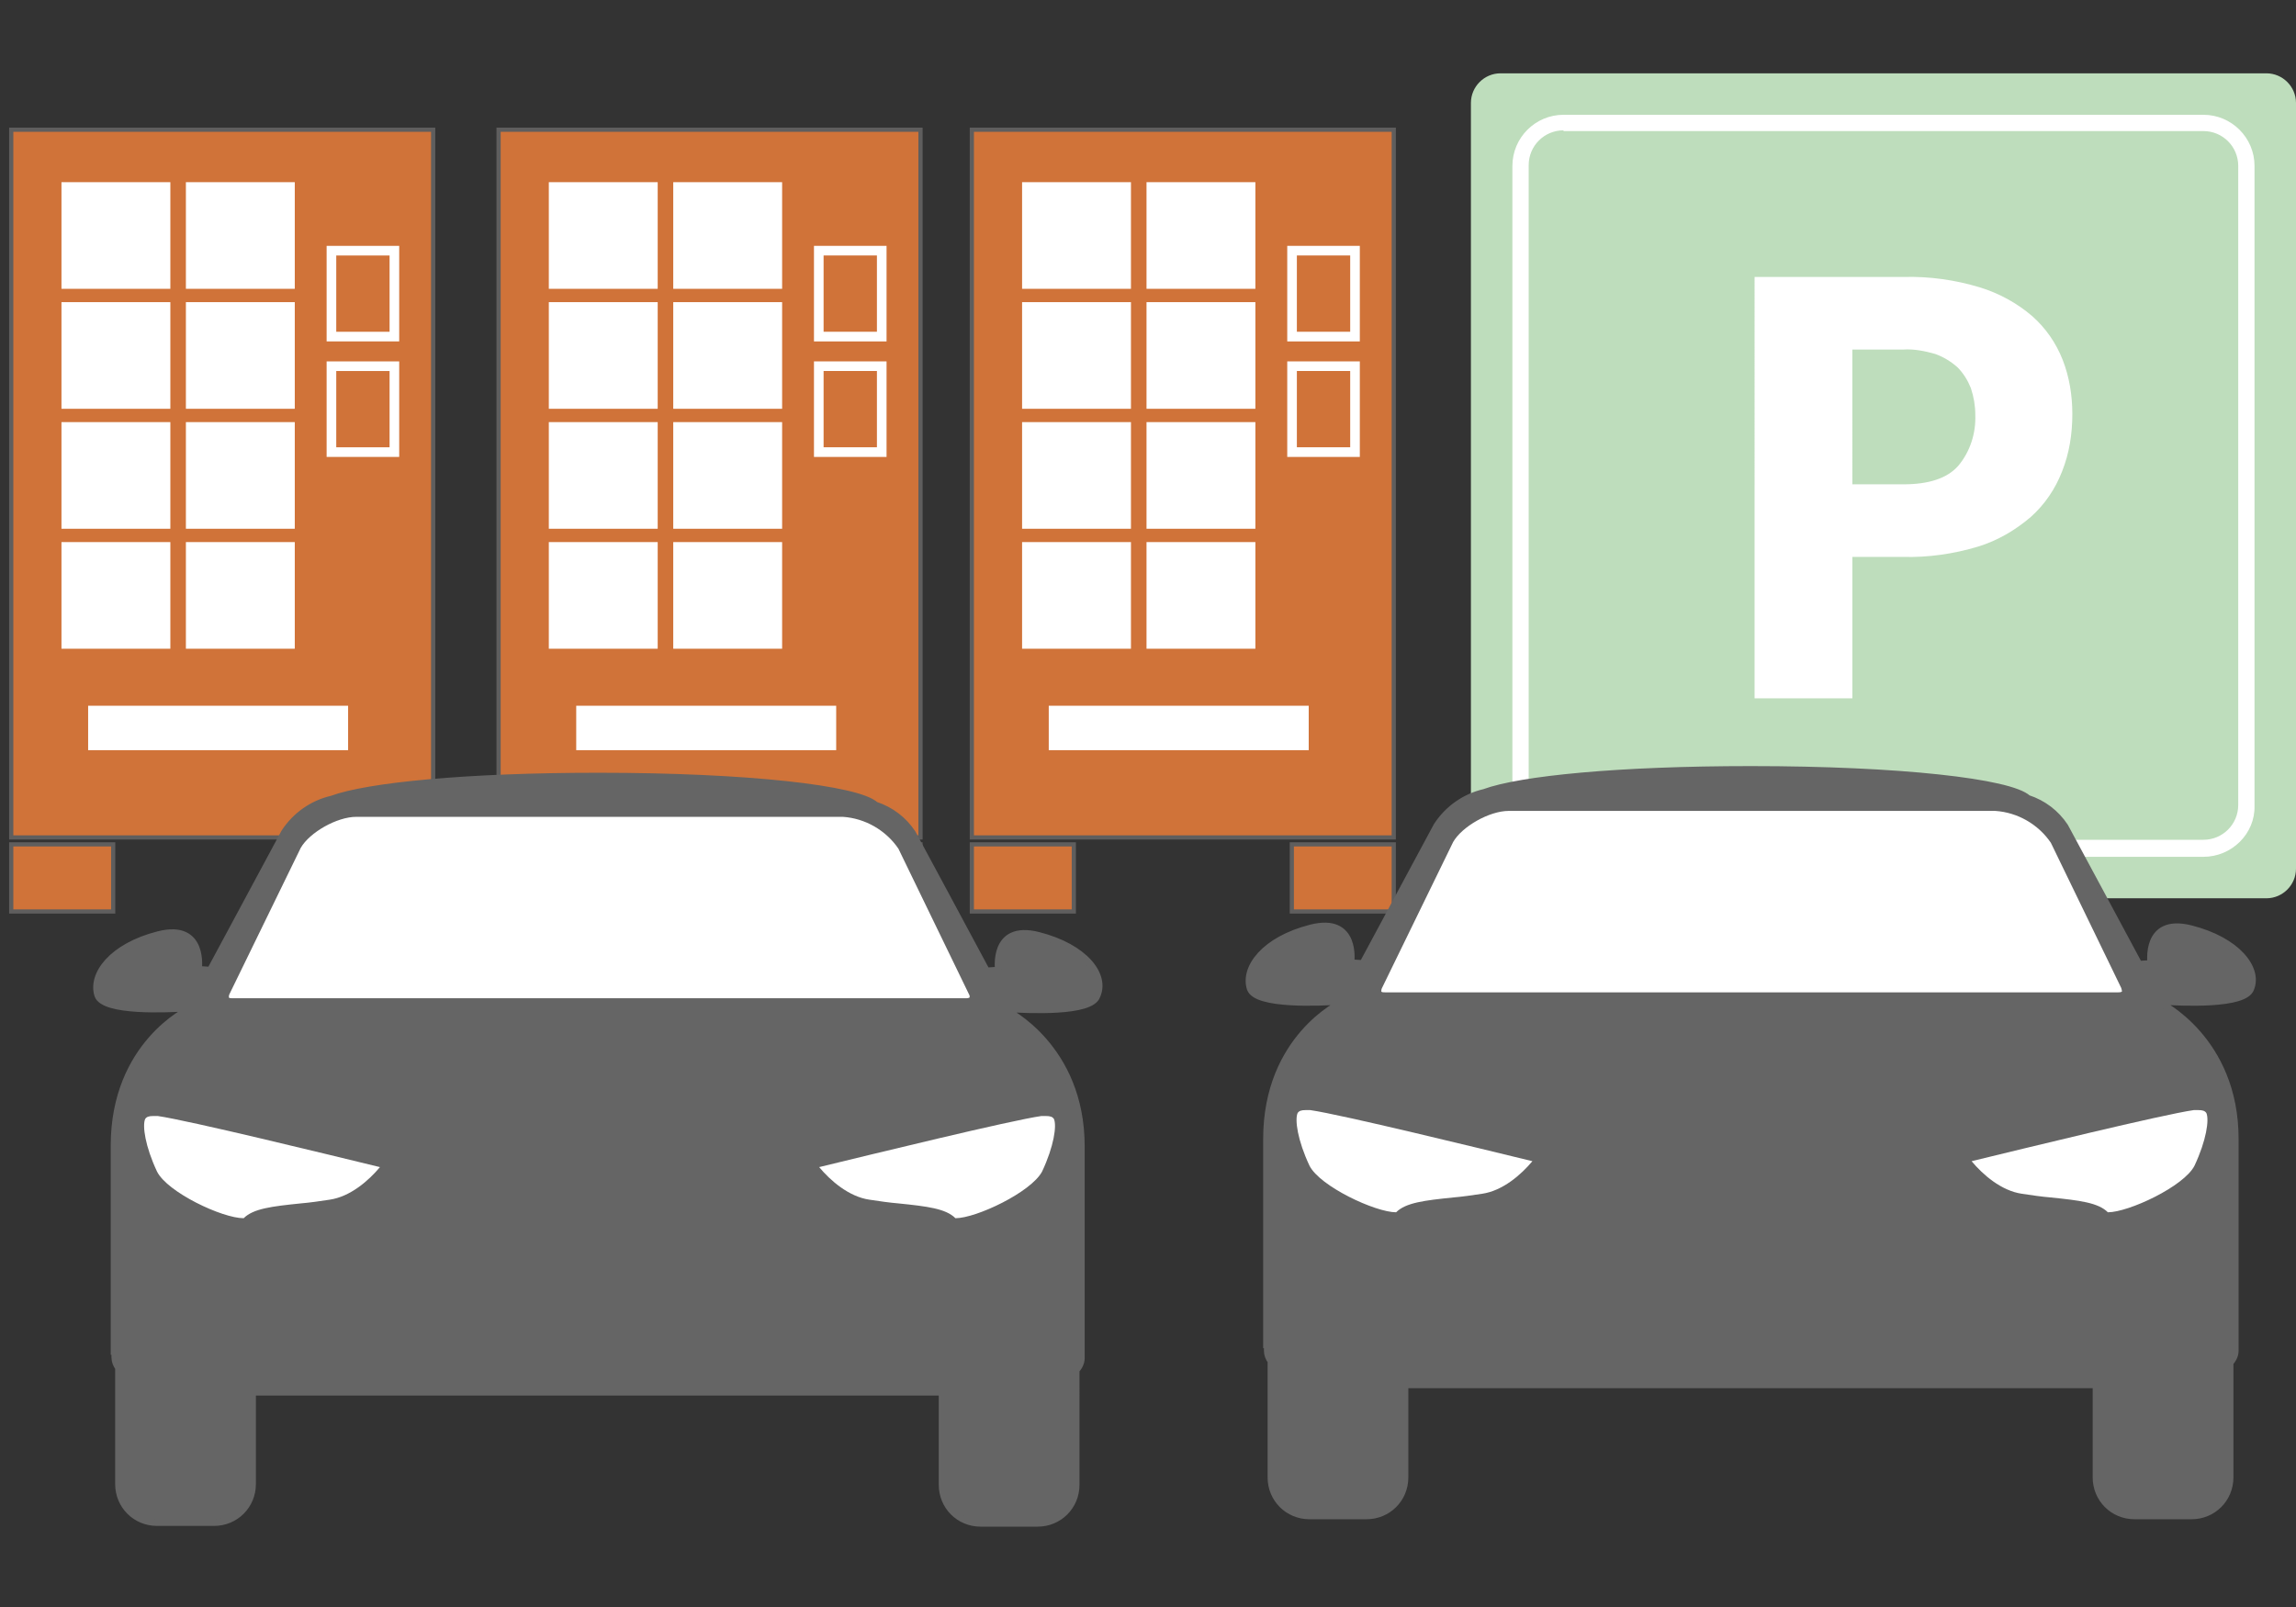 <?xml version="1.0" encoding="utf-8"?>
<!-- Generator: Adobe Illustrator 27.2.0, SVG Export Plug-In . SVG Version: 6.00 Build 0)  -->
<svg version="1.1" id="_03" xmlns="http://www.w3.org/2000/svg" xmlns:xlink="http://www.w3.org/1999/xlink" x="0px" y="0px"
	 width="310px" height="217px" viewBox="0 0 310 217" style="enable-background:new 0 0 310 217;" xml:space="preserve">
<rect x="0" y="0" width="310" height="217" fill="#333333" stroke="none"/>
<style type="text/css">
	.st0{clip-path:url(#SVGID_00000008120146462768040990000011474770407334941877_);}
	.st1{fill:none;stroke:#5F5E5E;stroke-width:1.133;}
	.st2{clip-path:url(#SVGID_00000101070627622110985920000005859726214487758526_);}
	.st3{fill:#D07339;}
	.st4{fill:#FFFFFF;}
	.st5{clip-path:url(#SVGID_00000165950567669200324750000012928930058374172088_);}
	.st6{fill:#BEDDBC;}
	.st7{fill:#656565;}
	.st8{fill:none;stroke:#656565;stroke-width:0.902;}
</style>
<g id="グループ_5324" transform="translate(0 0)">
	<g>
		<defs>
			<rect id="SVGID_1_" x="0" y="9.9" width="309.9" height="197.2"/>
		</defs>
		<clipPath id="SVGID_00000109006934930762635010000014778682456776225417_">
			<use xlink:href="#SVGID_1_"  style="overflow:visible;"/>
		</clipPath>
		<g id="グループ_5323" style="clip-path:url(#SVGID_00000109006934930762635010000014778682456776225417_);">
			<rect id="長方形_3530" x="1.8" y="17.8" class="st1" width="56.4" height="95"/>
		</g>
	</g>
</g>
<rect id="長方形_3532" x="8.3" y="24.6" class="st1" width="14.7" height="14.4"/>
<rect id="長方形_3533" x="25.1" y="24.6" class="st1" width="14.7" height="14.4"/>
<rect id="長方形_3534" x="8.3" y="40.8" class="st1" width="14.7" height="14.4"/>
<rect id="長方形_3535" x="25.1" y="40.8" class="st1" width="14.7" height="14.4"/>
<rect id="長方形_3536" x="8.3" y="57" class="st1" width="14.7" height="14.4"/>
<rect id="長方形_3537" x="25.1" y="57" class="st1" width="14.7" height="14.4"/>
<rect id="長方形_3538" x="8.3" y="73.2" class="st1" width="14.7" height="14.4"/>
<rect id="長方形_3539" x="25.1" y="73.2" class="st1" width="14.7" height="14.4"/>
<g id="グループ_5326" transform="translate(0 0)">
	<g>
		<defs>
			<rect id="SVGID_00000178170241232609548610000001646985820632659899_" x="0" y="9.9" width="309.9" height="197.2"/>
		</defs>
		<clipPath id="SVGID_00000143582074575007772150000016275070126110327186_">
			<use xlink:href="#SVGID_00000178170241232609548610000001646985820632659899_"  style="overflow:visible;"/>
		</clipPath>
		<g id="グループ_5325" style="clip-path:url(#SVGID_00000143582074575007772150000016275070126110327186_);">
			<rect id="長方形_3540" x="1.8" y="114.3" class="st1" width="13.2" height="8.5"/>
		</g>
	</g>
</g>
<rect id="長方形_3542" x="45" y="114.3" class="st1" width="13.2" height="8.5"/>
<rect id="長方形_3543" x="11.9" y="95.3" class="st1" width="35.1" height="6"/>
<path id="パス_4606" class="st1" d="M53.9,46.1h-9.8V33.2h9.8V46.1z M45.4,44.8h7.2V34.5h-7.2V44.8z"/>
<path id="パス_4607" class="st1" d="M53.9,61.7h-9.8V48.8h9.8V61.7z M45.4,60.4h7.2V50.1h-7.2V60.4z"/>
<rect id="長方形_3544" x="1.8" y="17.8" class="st3" width="56.4" height="95"/>
<rect id="長方形_3545" x="8.3" y="24.6" class="st4" width="14.7" height="14.4"/>
<rect id="長方形_3546" x="25.1" y="24.6" class="st4" width="14.7" height="14.4"/>
<rect id="長方形_3547" x="8.3" y="40.8" class="st4" width="14.7" height="14.4"/>
<rect id="長方形_3548" x="25.1" y="40.8" class="st4" width="14.7" height="14.4"/>
<rect id="長方形_3549" x="8.3" y="57" class="st4" width="14.7" height="14.4"/>
<rect id="長方形_3550" x="25.1" y="57" class="st4" width="14.7" height="14.4"/>
<rect id="長方形_3551" x="8.3" y="73.2" class="st4" width="14.7" height="14.4"/>
<rect id="長方形_3552" x="25.1" y="73.2" class="st4" width="14.7" height="14.4"/>
<rect id="長方形_3553" x="1.8" y="114.3" class="st3" width="13.2" height="8.5"/>
<rect id="長方形_3554" x="45" y="114.3" class="st3" width="13.2" height="8.5"/>
<rect id="長方形_3555" x="11.9" y="95.3" class="st4" width="35.1" height="6"/>
<path id="パス_4608" class="st4" d="M53.9,46.1h-9.8V33.2h9.8V46.1z M45.4,44.8h7.2V34.5h-7.2V44.8z"/>
<path id="パス_4609" class="st4" d="M53.9,61.7h-9.8V48.8h9.8V61.7z M45.4,60.4h7.2V50.1h-7.2V60.4z"/>
<rect id="長方形_3556" x="67.6" y="17.8" class="st1" width="56.4" height="95"/>
<rect id="長方形_3557" x="74.1" y="24.6" class="st1" width="14.7" height="14.4"/>
<rect id="長方形_3558" x="90.9" y="24.6" class="st1" width="14.7" height="14.4"/>
<rect id="長方形_3559" x="74.1" y="40.8" class="st1" width="14.7" height="14.4"/>
<rect id="長方形_3560" x="90.9" y="40.8" class="st1" width="14.7" height="14.4"/>
<rect id="長方形_3561" x="74.1" y="57" class="st1" width="14.7" height="14.4"/>
<rect id="長方形_3562" x="90.9" y="57" class="st1" width="14.7" height="14.4"/>
<rect id="長方形_3563" x="74.1" y="73.2" class="st1" width="14.7" height="14.4"/>
<rect id="長方形_3564" x="90.9" y="73.2" class="st1" width="14.7" height="14.4"/>
<rect id="長方形_3565" x="67.6" y="114.3" class="st1" width="13.2" height="8.5"/>
<rect id="長方形_3566" x="110.8" y="114.3" class="st1" width="13.2" height="8.5"/>
<rect id="長方形_3567" x="77.8" y="95.3" class="st1" width="35.1" height="6"/>
<path id="パス_4610" class="st1" d="M119.7,46.1h-9.8V33.2h9.8V46.1z M111.2,44.8h7.2V34.5h-7.2V44.8z"/>
<path id="パス_4611" class="st1" d="M119.7,61.7h-9.8V48.8h9.8V61.7z M111.2,60.4h7.2V50.1h-7.2V60.4z"/>
<rect id="長方形_3568" x="67.6" y="17.8" class="st3" width="56.4" height="95"/>
<rect id="長方形_3569" x="74.1" y="24.6" class="st4" width="14.7" height="14.4"/>
<rect id="長方形_3570" x="90.9" y="24.6" class="st4" width="14.7" height="14.4"/>
<rect id="長方形_3571" x="74.1" y="40.8" class="st4" width="14.7" height="14.4"/>
<rect id="長方形_3572" x="90.9" y="40.8" class="st4" width="14.7" height="14.4"/>
<rect id="長方形_3573" x="74.1" y="57" class="st4" width="14.7" height="14.4"/>
<rect id="長方形_3574" x="90.9" y="57" class="st4" width="14.7" height="14.4"/>
<rect id="長方形_3575" x="74.1" y="73.2" class="st4" width="14.7" height="14.4"/>
<rect id="長方形_3576" x="90.9" y="73.2" class="st4" width="14.7" height="14.4"/>
<rect id="長方形_3577" x="67.6" y="114.3" class="st3" width="13.2" height="8.5"/>
<rect id="長方形_3578" x="110.8" y="114.3" class="st3" width="13.2" height="8.5"/>
<rect id="長方形_3579" x="77.8" y="95.3" class="st4" width="35.1" height="6"/>
<path id="パス_4612" class="st4" d="M119.7,46.1h-9.8V33.2h9.8V46.1z M111.2,44.8h7.2V34.5h-7.2V44.8z"/>
<path id="パス_4613" class="st4" d="M119.7,61.7h-9.8V48.8h9.8V61.7z M111.2,60.4h7.2V50.1h-7.2V60.4z"/>
<rect id="長方形_3580" x="131.5" y="17.8" class="st1" width="56.4" height="95"/>
<rect id="長方形_3581" x="138" y="24.6" class="st1" width="14.7" height="14.4"/>
<rect id="長方形_3582" x="154.8" y="24.6" class="st1" width="14.7" height="14.4"/>
<rect id="長方形_3583" x="138" y="40.8" class="st1" width="14.7" height="14.4"/>
<rect id="長方形_3584" x="154.8" y="40.8" class="st1" width="14.7" height="14.4"/>
<rect id="長方形_3585" x="138" y="57" class="st1" width="14.7" height="14.4"/>
<rect id="長方形_3586" x="154.8" y="57" class="st1" width="14.7" height="14.4"/>
<rect id="長方形_3587" x="138" y="73.2" class="st1" width="14.7" height="14.4"/>
<rect id="長方形_3588" x="154.8" y="73.2" class="st1" width="14.7" height="14.4"/>
<rect id="長方形_3589" x="131.5" y="114.3" class="st1" width="13.2" height="8.5"/>
<rect id="長方形_3590" x="174.7" y="114.3" class="st1" width="13.2" height="8.5"/>
<rect id="長方形_3591" x="141.6" y="95.3" class="st1" width="35.1" height="6"/>
<path id="パス_4614" class="st1" d="M183.6,46.1h-9.8V33.2h9.8V46.1z M175.1,44.8h7.2V34.5h-7.2V44.8z"/>
<path id="パス_4615" class="st1" d="M183.6,61.7h-9.8V48.8h9.8V61.7z M175.1,60.4h7.2V50.1h-7.2V60.4z"/>
<rect id="長方形_3592" x="131.5" y="17.8" class="st3" width="56.4" height="95"/>
<rect id="長方形_3593" x="138" y="24.6" class="st4" width="14.7" height="14.4"/>
<rect id="長方形_3594" x="154.8" y="24.6" class="st4" width="14.7" height="14.4"/>
<rect id="長方形_3595" x="138" y="40.8" class="st4" width="14.7" height="14.4"/>
<rect id="長方形_3596" x="154.8" y="40.8" class="st4" width="14.7" height="14.4"/>
<rect id="長方形_3597" x="138" y="57" class="st4" width="14.7" height="14.4"/>
<rect id="長方形_3598" x="154.8" y="57" class="st4" width="14.7" height="14.4"/>
<rect id="長方形_3599" x="138" y="73.2" class="st4" width="14.7" height="14.4"/>
<rect id="長方形_3600" x="154.8" y="73.2" class="st4" width="14.7" height="14.4"/>
<rect id="長方形_3601" x="131.5" y="114.3" class="st3" width="13.2" height="8.5"/>
<rect id="長方形_3602" x="174.7" y="114.3" class="st3" width="13.2" height="8.5"/>
<rect id="長方形_3603" x="141.6" y="95.3" class="st4" width="35.1" height="6"/>
<path id="パス_4616" class="st4" d="M183.6,46.1h-9.8V33.2h9.8V46.1z M175.1,44.8h7.2V34.5h-7.2V44.8z"/>
<path id="パス_4617" class="st4" d="M183.6,61.7h-9.8V48.8h9.8V61.7z M175.1,60.4h7.2V50.1h-7.2V60.4z"/>
<g id="グループ_5328" transform="translate(0 0)">
	<g>
		<defs>
			<rect id="SVGID_00000163780889934319961070000002423767629282250669_" x="0" y="9.9" width="309.9" height="197.2"/>
		</defs>
		<clipPath id="SVGID_00000103946078759880902820000000416698964119981484_">
			<use xlink:href="#SVGID_00000163780889934319961070000002423767629282250669_"  style="overflow:visible;"/>
		</clipPath>
		<g id="グループ_5327" style="clip-path:url(#SVGID_00000103946078759880902820000000416698964119981484_);">
			<path id="長方形_3604" class="st6" d="M202.6,9.9H306c2.2,0,4,1.8,4,4v103.4c0,2.2-1.8,4-4,4l0,0H202.6c-2.2,0-4-1.8-4-4
				c0,0,0,0,0,0V13.9C198.6,11.7,200.4,9.9,202.6,9.9z"/>
			<path id="パス_4618" class="st4" d="M250.1,75.3v19h-13.2V37.4h20.1c3.5-0.1,7,0.4,10.3,1.4c2.6,0.8,5,2.1,7.1,3.9
				c1.8,1.6,3.2,3.6,4.1,5.9c0.9,2.3,1.3,4.8,1.3,7.3c0,2.7-0.4,5.3-1.4,7.8c-0.9,2.3-2.3,4.4-4.2,6.1c-2.1,1.8-4.5,3.2-7.1,4
				c-3.3,1-6.8,1.5-10.2,1.4H250.1z M250.1,65.4h6.9c3.4,0,5.9-0.8,7.4-2.5c1.6-1.9,2.4-4.4,2.3-6.9c0-1.2-0.2-2.4-0.6-3.6
				c-0.4-1-1-2-1.8-2.8c-0.9-0.8-1.9-1.4-3-1.8c-1.4-0.4-2.9-0.7-4.3-0.6h-6.9V65.4z"/>
			<path id="パス_4619" class="st4" d="M297.5,115.7h-86.4c-3.8,0-6.9-3.1-6.9-6.9V22.4c0-3.8,3.1-6.9,6.9-6.9h86.4
				c3.8,0,6.9,3.1,6.9,6.9v86.4C304.5,112.6,301.3,115.7,297.5,115.7 M211.1,17.6c-2.6,0-4.7,2.1-4.7,4.7v86.4
				c0,2.6,2.1,4.7,4.7,4.7h86.4c2.6,0,4.7-2.1,4.7-4.7V22.4c0-2.6-2.1-4.7-4.7-4.7H211.1z"/>
			<path id="パス_4620" class="st7" d="M140.2,126.3c-6.3-1.6-5.4,4.7-5.4,4.7l-1.6,0.1c-3.1-5.8-7.9-14.7-10-18.6
				c-1.2-1.8-2.9-3.1-5-3.8c-2.4-2.2-17.3-3.9-37.4-3.9c-17.8,0-31.1,1.3-36,3.1c-2.6,0.6-4.9,2.2-6.4,4.5l-10,18.6l-1.6-0.1
				c0,0,0.9-6.3-5.4-4.7c-6.3,1.6-9.1,5.4-8.2,8.2c0.8,2.3,9.3,1.9,12.4,1.7l-0.1,0.2c0,0-10.1,4.7-10.1,18.4v27.8h0.1
				c0,0.5,0,0.8,0,0.8c0,0.5,0.2,1,0.5,1.4v15.7c0,2.9,2.3,5.2,5.2,5.2c0,0,0,0,0,0h7.7c2.9,0,5.2-2.3,5.2-5.2c0,0,0,0,0,0V188h93.1
				v12.5c0,2.9,2.3,5.2,5.2,5.2c0,0,0,0,0,0h7.7c2.9,0,5.2-2.3,5.2-5.2c0,0,0,0,0,0V185c0.4-0.4,0.7-1,0.7-1.6c0-0.2,0-0.5,0-0.8
				l0,0v-27.8c0-13.5-10.2-18.4-10.2-18.4s0-0.1-0.1-0.2c3.2,0.2,11.6,0.6,12.4-1.7C149.4,131.7,146.6,127.9,140.2,126.3"/>
			<path id="パス_4621" class="st8" d="M140.2,126.3c-6.3-1.6-5.4,4.7-5.4,4.7l-1.6,0.1c-3.1-5.8-7.9-14.7-10-18.6
				c-1.2-1.8-2.9-3.1-5-3.8c-2.4-2.2-17.3-3.9-37.4-3.9c-17.8,0-31.1,1.3-36,3.1c-2.6,0.6-4.9,2.2-6.4,4.5l-10,18.6l-1.6-0.1
				c0,0,0.9-6.3-5.4-4.7c-6.3,1.6-9.1,5.4-8.2,8.2c0.8,2.3,9.3,1.9,12.4,1.7l-0.1,0.2c0,0-10.1,4.7-10.1,18.4v27.8h0.1
				c0,0.5,0,0.8,0,0.8c0,0.5,0.2,1,0.5,1.4v15.7c0,2.9,2.3,5.2,5.2,5.2c0,0,0,0,0,0h7.7c2.9,0,5.2-2.3,5.2-5.2c0,0,0,0,0,0V188h93.1
				v12.5c0,2.9,2.3,5.2,5.2,5.2c0,0,0,0,0,0h7.7c2.9,0,5.2-2.3,5.2-5.2c0,0,0,0,0,0V185c0.4-0.4,0.7-1,0.7-1.6c0-0.2,0-0.5,0-0.8
				l0,0v-27.8c0-13.5-10.2-18.4-10.2-18.4s0-0.1-0.1-0.2c3.2,0.2,11.6,0.6,12.4-1.7C149.4,131.7,146.5,127.9,140.2,126.3z"/>
			<path id="パス_4622" class="st4" d="M31.4,134.8c-0.2,0-0.4,0-0.5-0.1c0-0.2,0-0.3,0.1-0.5l9.6-19.7c1.2-2.1,4.9-4.2,7.5-4.2
				h65.7c3,0.2,5.8,1.8,7.5,4.3l9.5,19.6c0.2,0.3,0.1,0.5,0.1,0.5c-0.2,0.1-0.3,0.1-0.5,0.1L31.4,134.8z"/>
			<path id="パス_4623" class="st4" d="M129,164.5c-1.3-1.3-3.8-1.6-7.7-2c-1.2-0.1-2.6-0.3-3.9-0.5c-2.8-0.4-5.3-2.6-6.8-4.4
				c7-1.7,25.8-6.3,30-6.9c0.2,0,0.4,0,0.6,0c0.6,0,0.9,0.1,1.1,0.4c0.4,0.9,0,3.7-1.6,7.1C139.2,161,131.8,164.5,129,164.5
				L129,164.5z"/>
			<path id="パス_4624" class="st4" d="M32.9,164.5c1.3-1.3,3.8-1.6,7.7-2c1.2-0.1,2.6-0.3,3.9-0.5c2.8-0.4,5.3-2.6,6.8-4.4
				c-7-1.7-25.8-6.3-30-6.9c-0.2,0-0.4,0-0.6,0c-0.6,0-0.9,0.1-1.1,0.4c-0.4,0.9,0,3.7,1.6,7.1C22.6,161,30,164.5,32.9,164.5
				L32.9,164.5z"/>
			<path id="パス_4625" class="st7" d="M295.8,125.4c-6.3-1.6-5.4,4.7-5.4,4.7l-1.6,0.1c-3.1-5.8-7.9-14.7-10-18.6
				c-1.2-1.8-2.9-3.1-5-3.8c-2.4-2.2-17.3-3.9-37.4-3.9c-17.8,0-31.1,1.3-36,3.1c-2.6,0.6-4.9,2.2-6.4,4.5l-10,18.6l-1.6-0.1
				c0,0,0.9-6.3-5.4-4.7c-6.3,1.6-9.1,5.4-8.2,8.2c0.8,2.3,9.3,1.9,12.4,1.7l-0.1,0.2c0,0-10.1,4.7-10.1,18.4v27.8h0.1
				c0,0.5,0,0.8,0,0.8c0,0.5,0.2,1,0.5,1.4v15.7c0,2.9,2.3,5.2,5.2,5.2c0,0,0,0,0,0h7.7c2.9,0,5.2-2.3,5.2-5.2c0,0,0,0,0,0v-12.5
				H283v12.5c0,2.9,2.3,5.2,5.2,5.2c0,0,0,0,0,0h7.7c2.9,0,5.2-2.3,5.2-5.2c0,0,0,0,0,0v-15.5c0.4-0.4,0.7-1,0.7-1.6
				c0-0.2,0-0.5,0-0.8l0,0v-27.8c0-13.5-10.2-18.4-10.2-18.4s0-0.1-0.1-0.2c3.2,0.2,11.6,0.6,12.4-1.7
				C305,130.8,302.2,127,295.8,125.4"/>
			<path id="パス_4626" class="st8" d="M295.8,125.4c-6.3-1.6-5.4,4.7-5.4,4.7l-1.6,0.1c-3.1-5.8-7.9-14.7-10-18.6
				c-1.2-1.8-2.9-3.1-5-3.8c-2.4-2.2-17.3-3.9-37.4-3.9c-17.8,0-31.1,1.3-36,3.1c-2.6,0.6-4.9,2.2-6.4,4.5l-10,18.6l-1.6-0.1
				c0,0,0.9-6.3-5.4-4.7c-6.3,1.6-9.1,5.4-8.2,8.2c0.8,2.3,9.3,1.9,12.4,1.7l-0.1,0.2c0,0-10.1,4.7-10.1,18.4v27.8h0.1
				c0,0.5,0,0.8,0,0.8c0,0.5,0.2,1,0.5,1.4v15.7c0,2.9,2.3,5.2,5.2,5.2c0,0,0,0,0,0h7.7c2.9,0,5.2-2.3,5.2-5.2c0,0,0,0,0,0v-12.5
				H283v12.5c0,2.9,2.3,5.2,5.2,5.2c0,0,0,0,0,0h7.7c2.9,0,5.2-2.3,5.2-5.2c0,0,0,0,0,0v-15.5c0.4-0.4,0.7-1,0.7-1.6
				c0-0.2,0-0.5,0-0.8l0,0v-27.8c0-13.5-10.2-18.4-10.2-18.4s0-0.1-0.1-0.2c3.2,0.2,11.6,0.6,12.4-1.7
				C305,130.8,302.1,127,295.8,125.4z"/>
			<path id="パス_4627" class="st4" d="M187,134c-0.2,0-0.4,0-0.5-0.1c0-0.2,0-0.3,0.1-0.5l9.6-19.7c1.2-2.1,4.9-4.2,7.5-4.2h65.7
				c3,0.2,5.8,1.8,7.5,4.3l9.5,19.6c0.1,0.3,0.1,0.5,0.1,0.5c-0.2,0.1-0.3,0.1-0.5,0.1L187,134z"/>
			<path id="パス_4628" class="st4" d="M284.6,163.7c-1.3-1.3-3.8-1.6-7.7-2c-1.2-0.1-2.6-0.3-3.9-0.5c-2.8-0.4-5.3-2.6-6.8-4.4
				c7-1.7,25.8-6.3,30-6.9c0.2,0,0.4,0,0.6,0c0.6,0,0.9,0.1,1.1,0.4c0.4,0.9,0,3.7-1.6,7.1C294.9,160.2,287.4,163.7,284.6,163.7
				L284.6,163.7z"/>
			<path id="パス_4629" class="st4" d="M188.5,163.7c1.3-1.3,3.8-1.6,7.7-2c1.2-0.1,2.6-0.3,3.9-0.5c2.8-0.4,5.3-2.6,6.8-4.4
				c-7-1.7-25.8-6.3-30-6.9c-0.2,0-0.4,0-0.6,0c-0.6,0-0.9,0.1-1.1,0.4c-0.4,0.9,0,3.7,1.6,7.1C178.2,160.2,185.7,163.7,188.5,163.7
				L188.5,163.7z"/>
		</g>
	</g>
</g>
</svg>
